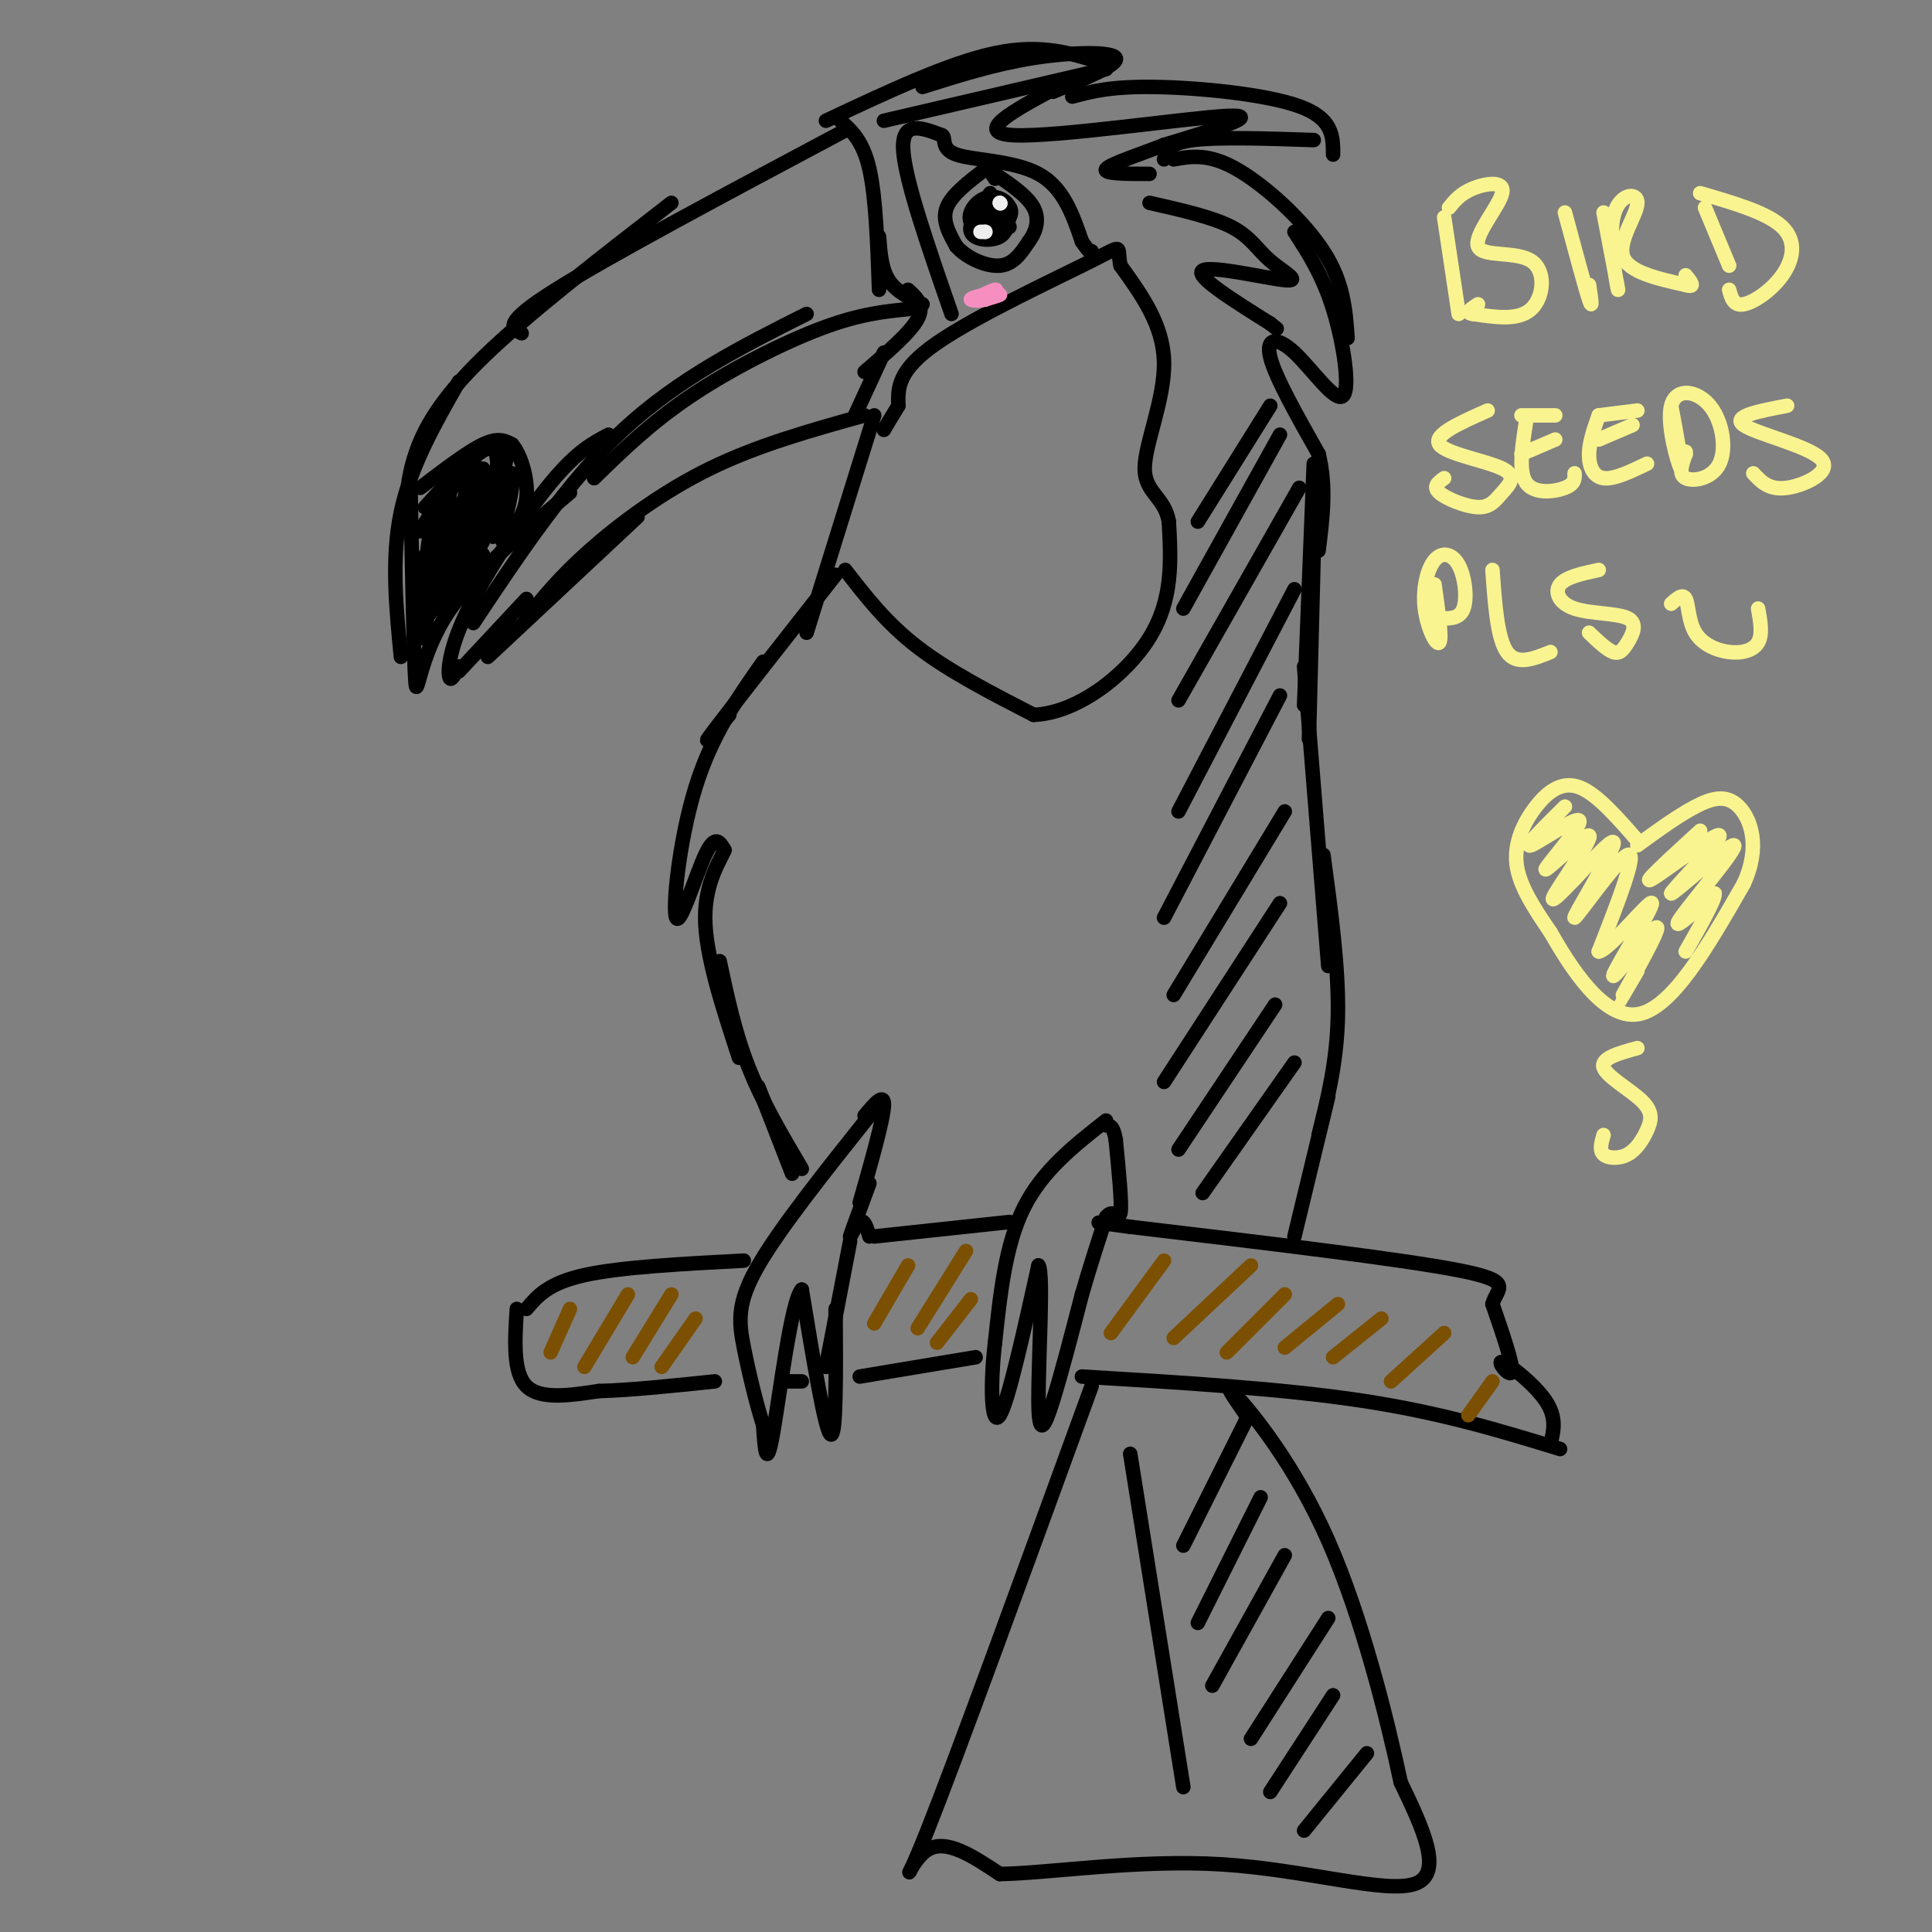 <svg viewBox='0 0 400 400' version='1.1' xmlns='http://www.w3.org/2000/svg' xmlns:xlink='http://www.w3.org/1999/xlink'><rect x="0" y="0" width="400" height="400" fill="#808080" stroke="none"/><g fill='none' stroke='#000000' stroke-width='3' stroke-linecap='round' stroke-linejoin='round'><path d='M179,86c-11.022,3.067 -22.044,6.133 -32,11c-9.956,4.867 -18.844,11.533 -25,17c-6.156,5.467 -9.578,9.733 -13,14'/><path d='M132,107c0.000,0.000 -31.000,29.000 -31,29'/><path d='M109,124c0.000,0.000 -14.000,15.000 -14,15'/><path d='M95,138c-0.863,1.714 -1.726,3.429 -2,2c-0.274,-1.429 0.042,-6.000 4,-14c3.958,-8.000 11.560,-19.429 17,-26c5.440,-6.571 8.720,-8.286 12,-10'/><path d='M98,129c9.750,-14.667 19.500,-29.333 31,-40c11.500,-10.667 24.750,-17.333 38,-24'/><path d='M123,99c5.844,-5.711 11.689,-11.422 20,-17c8.311,-5.578 19.089,-11.022 27,-14c7.911,-2.978 12.956,-3.489 18,-4'/><path d='M175,27c-24.417,13.000 -48.833,26.000 -60,33c-11.167,7.000 -9.083,8.000 -7,9'/><path d='M139,42c-14.956,11.578 -29.911,23.156 -39,32c-9.089,8.844 -12.311,14.956 -14,20c-1.689,5.044 -1.844,9.022 -2,13'/><path d='M95,79c-5.000,8.750 -10.000,17.500 -12,27c-2.000,9.500 -1.000,19.750 0,30'/><path d='M85,101c0.333,17.756 0.667,35.511 1,40c0.333,4.489 0.667,-4.289 6,-13c5.333,-8.711 15.667,-17.356 26,-26'/><path d='M174,25c2.333,2.083 4.667,4.167 6,10c1.333,5.833 1.667,15.417 2,25'/><path d='M182,49c0.250,3.333 0.500,6.667 2,9c1.500,2.333 4.250,3.667 7,5'/><path d='M188,60c1.750,1.583 3.500,3.167 2,6c-1.500,2.833 -6.250,6.917 -11,11'/><path d='M183,73c0.000,0.000 -6.000,13.000 -6,13'/><path d='M171,25c12.750,-6.000 25.500,-12.000 35,-14c9.500,-2.000 15.750,0.000 22,2'/><path d='M191,18c7.533,-2.378 15.067,-4.756 23,-6c7.933,-1.244 16.267,-1.356 17,0c0.733,1.356 -6.133,4.178 -13,7'/><path d='M222,20c4.000,-1.067 8.000,-2.133 17,-2c9.000,0.133 23.000,1.467 30,4c7.000,2.533 7.000,6.267 7,10'/><path d='M272,29c-9.917,-0.333 -19.833,-0.667 -25,0c-5.167,0.667 -5.583,2.333 -6,4'/><path d='M243,33c3.600,-0.644 7.200,-1.289 13,2c5.800,3.289 13.800,10.511 18,17c4.200,6.489 4.600,12.244 5,18'/><path d='M268,48c2.907,4.475 5.815,8.951 8,16c2.185,7.049 3.648,16.673 2,18c-1.648,1.327 -6.405,-5.643 -10,-9c-3.595,-3.357 -6.027,-3.102 -5,1c1.027,4.102 5.514,12.051 10,20'/><path d='M273,94c1.667,6.667 0.833,13.333 0,20'/><path d='M272,96c0.000,0.000 -2.000,50.000 -2,50'/><path d='M272,114c0.000,0.000 -1.000,39.000 -1,39'/><path d='M270,138c0.000,0.000 5.000,62.000 5,62'/><path d='M274,177c1.583,11.667 3.167,23.333 3,33c-0.167,9.667 -2.083,17.333 -4,25'/><path d='M275,227c0.000,0.000 -7.000,29.000 -7,29'/><path d='M181,86c0.000,0.000 -14.000,45.000 -14,45'/><path d='M173,119c-10.667,13.583 -21.333,27.167 -25,32c-3.667,4.833 -0.333,0.917 3,-3'/><path d='M158,137c-5.310,7.554 -10.619,15.107 -14,26c-3.381,10.893 -4.833,25.125 -4,27c0.833,1.875 3.952,-8.607 6,-13c2.048,-4.393 3.024,-2.696 4,-1'/><path d='M150,176c-0.578,1.667 -4.022,6.333 -4,14c0.022,7.667 3.511,18.333 7,29'/><path d='M149,199c1.583,7.417 3.167,14.833 6,22c2.833,7.167 6.917,14.083 11,21'/><path d='M157,225c0.000,0.000 7.000,18.000 7,18'/><path d='M179,231c2.083,-2.500 4.167,-5.000 4,-2c-0.167,3.000 -2.583,11.500 -5,20'/><path d='M180,245c-1.867,5.044 -3.733,10.089 -4,11c-0.267,0.911 1.067,-2.311 2,-3c0.933,-0.689 1.467,1.156 2,3'/><path d='M176,257c0.000,0.000 -5.000,26.000 -5,26'/><path d='M173,271c0.083,13.333 0.167,26.667 -1,26c-1.167,-0.667 -3.583,-15.333 -6,-30'/><path d='M166,267c-2.178,2.089 -4.622,22.311 -6,30c-1.378,7.689 -1.689,2.844 -2,-2'/><path d='M158,295c-1.119,-3.286 -2.917,-10.500 -4,-16c-1.083,-5.500 -1.452,-9.286 3,-17c4.452,-7.714 13.726,-19.357 23,-31'/><path d='M180,231c3.833,-5.167 1.917,-2.583 0,0'/><path d='M181,256c0.000,0.000 28.000,-3.000 28,-3'/><path d='M178,285c0.000,0.000 24.000,-4.000 24,-4'/><path d='M166,286c0.000,0.000 -3.000,0.000 -3,0'/><path d='M154,261c-12.750,0.667 -25.500,1.333 -33,3c-7.500,1.667 -9.750,4.333 -12,7'/><path d='M107,271c-0.417,6.583 -0.833,13.167 2,16c2.833,2.833 8.917,1.917 15,1'/><path d='M124,288c6.500,-0.167 15.250,-1.083 24,-2'/><path d='M224,285c20.750,1.250 41.500,2.500 58,5c16.500,2.500 28.750,6.250 41,10'/><path d='M321,299c0.679,-2.756 1.357,-5.512 -1,-9c-2.357,-3.488 -7.750,-7.708 -9,-8c-1.250,-0.292 1.643,3.345 2,2c0.357,-1.345 -1.821,-7.673 -4,-14'/><path d='M309,270c0.844,-3.333 4.956,-4.667 -7,-7c-11.956,-2.333 -39.978,-5.667 -68,-9'/><path d='M234,254c-11.333,-1.500 -5.667,-0.750 0,0'/><path d='M229,232c-6.583,5.167 -13.167,10.333 -17,18c-3.833,7.667 -4.917,17.833 -6,28'/><path d='M206,278c-1.067,9.067 -0.733,17.733 1,15c1.733,-2.733 4.867,-16.867 8,-31'/><path d='M215,262c1.131,1.274 -0.042,19.958 0,28c0.042,8.042 1.298,5.440 3,0c1.702,-5.440 3.851,-13.720 6,-22'/><path d='M224,268c1.833,-6.333 3.417,-11.167 5,-16'/><path d='M229,252c1.489,-2.044 2.711,0.844 3,-1c0.289,-1.844 -0.356,-8.422 -1,-15'/><path d='M231,236c-0.500,-3.000 -1.250,-3.000 -2,-3'/><path d='M226,287c-14.022,38.511 -28.044,77.022 -34,92c-5.956,14.978 -3.844,6.422 0,4c3.844,-2.422 9.422,1.289 15,5'/><path d='M207,388c10.310,-0.167 28.583,-3.083 46,-2c17.417,1.083 33.976,6.167 40,4c6.024,-2.167 1.512,-11.583 -3,-21'/><path d='M290,369c-2.702,-12.726 -7.958,-34.042 -15,-50c-7.042,-15.958 -15.869,-26.560 -19,-30c-3.131,-3.440 -0.565,0.280 2,4'/><path d='M175,118c4.250,5.500 8.500,11.000 15,16c6.500,5.000 15.250,9.500 24,14'/><path d='M214,148c8.889,-0.311 19.111,-8.089 24,-16c4.889,-7.911 4.444,-15.956 4,-24'/><path d='M242,108c-0.857,-5.131 -5.000,-5.958 -5,-11c-0.000,-5.042 4.143,-14.298 4,-22c-0.143,-7.702 -4.571,-13.851 -9,-20'/><path d='M232,55c-0.940,-4.179 1.208,-4.625 -6,-1c-7.208,3.625 -23.774,11.321 -32,17c-8.226,5.679 -8.113,9.339 -8,13'/><path d='M186,84c-1.833,3.000 -2.417,4.000 -3,5'/><path d='M197,65c-4.833,-13.917 -9.667,-27.833 -10,-34c-0.333,-6.167 3.833,-4.583 8,-3'/><path d='M195,28c1.012,0.369 -0.458,2.792 3,4c3.458,1.208 11.845,1.202 17,4c5.155,2.798 7.077,8.399 9,14'/><path d='M224,50c1.833,2.667 1.917,2.333 2,2'/><path d='M204,35c-3.500,2.667 -7.000,5.333 -8,8c-1.000,2.667 0.500,5.333 2,8'/><path d='M198,51c2.044,2.356 6.156,4.244 9,4c2.844,-0.244 4.422,-2.622 6,-5'/><path d='M213,50c1.511,-2.022 2.289,-4.578 1,-7c-1.289,-2.422 -4.644,-4.711 -8,-7'/><path d='M206,36c-1.333,-1.000 -0.667,0.000 0,1'/><path d='M205,40c-2.311,3.133 -4.622,6.267 -4,8c0.622,1.733 4.178,2.067 6,1c1.822,-1.067 1.911,-3.533 2,-6'/><path d='M209,43c-0.548,-1.639 -2.918,-2.737 -5,-2c-2.082,0.737 -3.876,3.308 -3,5c0.876,1.692 4.420,2.505 6,1c1.580,-1.505 1.195,-5.328 0,-5c-1.195,0.328 -3.198,4.808 -3,6c0.198,1.192 2.599,-0.904 5,-3'/><path d='M209,45c0.768,-1.278 0.189,-2.972 -2,-3c-2.189,-0.028 -5.989,1.611 -5,3c0.989,1.389 6.766,2.528 7,2c0.234,-0.528 -5.076,-2.722 -7,-3c-1.924,-0.278 -0.462,1.361 1,3'/><path d='M203,47c1.393,-0.381 4.375,-2.833 4,-4c-0.375,-1.167 -4.107,-1.048 -5,0c-0.893,1.048 1.054,3.024 3,5'/></g>
<g fill='none' stroke='#EEEEEE' stroke-width='3' stroke-linecap='round' stroke-linejoin='round'><path d='M207,42c0.000,0.000 0.100,0.100 0.1,0.1'/><path d='M207.1,42.1c0.000,0.000 -0.050,-0.050 -0.1,-0.1'/><path d='M203,48c0.000,0.000 1.000,0.000 1,0'/><path d='M204,48c0.167,0.000 0.083,0.000 0,0'/></g>
<g fill='none' stroke='#F68FBF' stroke-width='3' stroke-linecap='round' stroke-linejoin='round'><path d='M204,62c1.667,-0.500 3.333,-1.000 3,-1c-0.333,0.000 -2.667,0.500 -5,1'/><path d='M202,62c0.200,-0.378 3.200,-1.822 4,-2c0.800,-0.178 -0.600,0.911 -2,2'/><path d='M204,62c-1.111,0.356 -2.889,0.244 -3,0c-0.111,-0.244 1.444,-0.622 3,-1'/></g>
<g fill='none' stroke='#000000' stroke-width='3' stroke-linecap='round' stroke-linejoin='round'><path d='M91,103c0.000,0.000 2.000,-3.000 2,-3'/><path d='M93,100c0.333,-0.500 0.167,-0.250 0,0'/><path d='M87,101c4.917,-3.750 9.833,-7.500 13,-9c3.167,-1.500 4.583,-0.750 6,0'/><path d='M106,92c1.822,2.044 3.378,7.156 3,11c-0.378,3.844 -2.689,6.422 -5,9'/><path d='M88,115c-0.167,9.417 -0.333,18.833 0,17c0.333,-1.833 1.167,-14.917 2,-28'/><path d='M90,104c-0.512,1.841 -2.792,20.444 -2,20c0.792,-0.444 4.656,-19.933 5,-21c0.344,-1.067 -2.830,16.290 -2,16c0.830,-0.290 5.666,-18.226 7,-22c1.334,-3.774 -0.833,6.613 -3,17'/><path d='M95,114c0.900,-2.451 4.649,-17.077 5,-17c0.351,0.077 -2.696,14.858 -2,15c0.696,0.142 5.135,-14.354 6,-15c0.865,-0.646 -1.844,12.557 -2,14c-0.156,1.443 2.241,-8.873 3,-12c0.759,-3.127 -0.121,0.937 -1,5'/><path d='M104,104c-0.246,2.606 -0.360,6.622 0,4c0.360,-2.622 1.196,-11.882 -1,-11c-2.196,0.882 -7.424,11.907 -8,12c-0.576,0.093 3.499,-10.744 2,-11c-1.499,-0.256 -8.571,10.070 -10,12c-1.429,1.930 2.786,-4.535 7,-11'/><path d='M94,99c-0.881,0.333 -6.583,6.667 -6,6c0.583,-0.667 7.452,-8.333 11,-11c3.548,-2.667 3.774,-0.333 4,2'/><path d='M103,96c1.206,-0.754 2.221,-3.638 2,-2c-0.221,1.638 -1.678,7.800 -1,8c0.678,0.200 3.490,-5.562 2,-3c-1.490,2.562 -7.283,13.446 -9,17c-1.717,3.554 0.641,-0.223 3,-4'/><path d='M100,112c-1.667,3.345 -7.333,13.708 -7,14c0.333,0.292 6.667,-9.488 7,-11c0.333,-1.512 -5.333,5.244 -11,12'/><path d='M89,127c1.567,-3.078 10.983,-16.772 11,-16c0.017,0.772 -9.367,16.011 -10,15c-0.633,-1.011 7.483,-18.272 7,-19c-0.483,-0.728 -9.567,15.078 -11,17c-1.433,1.922 4.783,-10.039 11,-22'/><path d='M97,102c-0.100,1.087 -5.849,14.806 -7,16c-1.151,1.194 2.297,-10.137 3,-15c0.703,-4.863 -1.339,-3.259 -3,3c-1.661,6.259 -2.940,17.172 0,15c2.940,-2.172 10.099,-17.431 12,-21c1.901,-3.569 -1.457,4.552 -2,8c-0.543,3.448 1.728,2.224 4,1'/><path d='M104,109c1.333,-2.952 2.667,-10.833 2,-11c-0.667,-0.167 -3.333,7.381 -4,10c-0.667,2.619 0.667,0.310 2,-2'/><path d='M183,25c18.250,-4.250 36.500,-8.500 43,-10c6.500,-1.500 1.250,-0.250 -4,1'/><path d='M219,18c-8.978,4.800 -17.956,9.600 -9,10c8.956,0.400 35.844,-3.600 44,-4c8.156,-0.400 -2.422,2.800 -13,6'/><path d='M241,30c-5.089,2.000 -11.311,4.000 -12,5c-0.689,1.000 4.156,1.000 9,1'/><path d='M238,42c6.528,1.475 13.056,2.951 17,5c3.944,2.049 5.305,4.673 8,7c2.695,2.327 6.726,4.357 3,4c-3.726,-0.357 -15.207,-3.102 -17,-2c-1.793,1.102 6.104,6.051 14,11'/><path d='M263,67c2.333,1.833 1.167,0.917 0,0'/><path d='M263,84c0.000,0.000 -15.000,24.000 -15,24'/><path d='M265,90c0.000,0.000 -20.000,36.000 -20,36'/><path d='M269,101c0.000,0.000 -25.000,44.000 -25,44'/><path d='M268,122c0.000,0.000 -24.000,46.000 -24,46'/><path d='M265,144c0.000,0.000 -24.000,46.000 -24,46'/><path d='M266,168c0.000,0.000 -23.000,38.000 -23,38'/><path d='M265,187c0.000,0.000 -24.000,37.000 -24,37'/><path d='M264,208c0.000,0.000 -20.000,30.000 -20,30'/><path d='M268,220c0.000,0.000 -19.000,27.000 -19,27'/><path d='M258,294c0.000,0.000 -13.000,26.000 -13,26'/><path d='M261,310c0.000,0.000 -13.000,26.000 -13,26'/><path d='M266,322c0.000,0.000 -15.000,27.000 -15,27'/><path d='M275,335c0.000,0.000 -16.000,25.000 -16,25'/><path d='M276,351c0.000,0.000 -13.000,20.000 -13,20'/><path d='M283,363c0.000,0.000 -13.000,16.000 -13,16'/><path d='M234,301c0.000,0.000 11.000,69.000 11,69'/></g>
<g fill='none' stroke='#7C5002' stroke-width='3' stroke-linecap='round' stroke-linejoin='round'><path d='M118,271c0.000,0.000 -4.000,9.000 -4,9'/><path d='M130,268c0.000,0.000 -9.000,15.000 -9,15'/><path d='M139,268c0.000,0.000 -8.000,13.000 -8,13'/><path d='M144,273c0.000,0.000 -7.000,10.000 -7,10'/><path d='M188,262c0.000,0.000 -7.000,12.000 -7,12'/><path d='M200,259c0.000,0.000 -10.000,16.000 -10,16'/><path d='M201,269c0.000,0.000 -7.000,9.000 -7,9'/><path d='M241,261c0.000,0.000 -11.000,15.000 -11,15'/><path d='M259,262c0.000,0.000 -16.000,15.000 -16,15'/><path d='M266,268c0.000,0.000 -12.000,12.000 -12,12'/><path d='M277,270c0.000,0.000 -11.000,9.000 -11,9'/><path d='M286,273c0.000,0.000 -10.000,8.000 -10,8'/><path d='M299,276c0.000,0.000 -11.000,10.000 -11,10'/><path d='M309,286c0.000,0.000 -5.000,7.000 -5,7'/></g>
<g fill='none' stroke='#F9F490' stroke-width='3' stroke-linecap='round' stroke-linejoin='round'><path d='M299,45c0.000,0.000 3.000,20.000 3,20'/><path d='M300,43c1.198,-1.474 2.396,-2.947 5,-4c2.604,-1.053 6.615,-1.685 6,1c-0.615,2.685 -5.856,8.689 -5,11c0.856,2.311 7.807,0.930 11,3c3.193,2.070 2.626,7.591 0,10c-2.626,2.409 -7.313,1.704 -12,1'/><path d='M305,65c-1.833,-0.167 -0.417,-1.083 1,-2'/><path d='M324,44c2.083,7.750 4.167,15.500 5,18c0.833,2.500 0.417,-0.250 0,-3'/><path d='M332,44c1.577,8.292 3.155,16.584 3,16c-0.155,-0.584 -2.041,-10.043 -1,-15c1.041,-4.957 5.011,-5.411 5,-3c-0.011,2.411 -4.003,7.689 -3,11c1.003,3.311 7.002,4.656 13,6'/><path d='M349,59c2.167,0.667 1.083,-0.667 0,-2'/><path d='M353,43c0.000,0.000 5.000,12.000 5,12'/><path d='M352,40c6.964,2.024 13.929,4.048 17,7c3.071,2.952 2.250,6.833 0,10c-2.250,3.167 -5.929,5.619 -8,6c-2.071,0.381 -2.536,-1.310 -3,-3'/><path d='M308,85c-5.676,2.515 -11.351,5.029 -10,7c1.351,1.971 9.729,3.398 13,5c3.271,1.602 1.433,3.378 0,5c-1.433,1.622 -2.463,3.091 -5,3c-2.537,-0.091 -6.582,-1.740 -8,-3c-1.418,-1.260 -0.209,-2.130 1,-3'/><path d='M316,87c-0.844,5.311 -1.689,10.622 0,13c1.689,2.378 5.911,1.822 8,1c2.089,-0.822 2.044,-1.911 2,-3'/><path d='M315,94c0.000,0.000 7.000,-3.000 7,-3'/><path d='M315,86c0.000,0.000 7.000,0.000 7,0'/><path d='M331,86c-0.978,2.756 -1.956,5.511 -2,8c-0.044,2.489 0.844,4.711 3,5c2.156,0.289 5.578,-1.356 9,-3'/><path d='M331,91c0.000,0.000 7.000,-3.000 7,-3'/><path d='M331,86c0.000,0.000 8.000,-1.000 8,-1'/><path d='M346,84c1.283,6.878 2.567,13.756 2,13c-0.567,-0.756 -2.983,-9.144 -2,-13c0.983,-3.856 5.367,-3.178 8,0c2.633,3.178 3.517,8.856 2,12c-1.517,3.144 -5.433,3.756 -7,3c-1.567,-0.756 -0.783,-2.878 0,-5'/><path d='M349,94c0.000,-0.833 0.000,-0.417 0,0'/><path d='M370,84c-5.780,1.095 -11.560,2.190 -9,4c2.560,1.810 13.458,4.333 16,7c2.542,2.667 -3.274,5.476 -7,6c-3.726,0.524 -5.363,-1.238 -7,-3'/><path d='M297,121c0.787,5.571 1.574,11.143 1,12c-0.574,0.857 -2.507,-3.000 -3,-7c-0.493,-4.000 0.456,-8.144 2,-10c1.544,-1.856 3.685,-1.423 5,1c1.315,2.423 1.804,6.835 1,9c-0.804,2.165 -2.902,2.082 -5,2'/><path d='M309,118c0.500,7.083 1.000,14.167 3,17c2.000,2.833 5.500,1.417 9,0'/><path d='M331,118c-3.391,0.728 -6.783,1.456 -8,3c-1.217,1.544 -0.260,3.906 3,5c3.260,1.094 8.822,0.922 11,2c2.178,1.078 0.971,3.406 0,5c-0.971,1.594 -1.706,2.456 -3,2c-1.294,-0.456 -3.147,-2.228 -5,-4'/><path d='M346,125c1.206,-1.089 2.411,-2.179 3,-1c0.589,1.179 0.560,4.625 2,7c1.440,2.375 4.349,3.678 7,4c2.651,0.322 5.043,-0.337 6,-2c0.957,-1.663 0.478,-4.332 0,-7'/><path d='M339,174c-4.214,-4.827 -8.429,-9.655 -12,-11c-3.571,-1.345 -6.500,0.792 -9,4c-2.500,3.208 -4.571,7.488 -4,12c0.571,4.512 3.786,9.256 7,14'/><path d='M321,193c4.111,7.156 10.889,18.044 18,17c7.111,-1.044 14.556,-14.022 22,-27'/><path d='M361,183c3.571,-7.702 1.500,-13.458 -1,-16c-2.500,-2.542 -5.429,-1.869 -9,0c-3.571,1.869 -7.786,4.935 -12,8'/><path d='M324,167c-4.393,4.335 -8.786,8.669 -7,8c1.786,-0.669 9.752,-6.342 10,-5c0.248,1.342 -7.222,9.700 -7,10c0.222,0.300 8.137,-7.458 9,-7c0.863,0.458 -5.325,9.131 -7,12c-1.675,2.869 1.162,-0.065 4,-3'/><path d='M326,182c3.110,-3.230 8.885,-9.804 8,-7c-0.885,2.804 -8.431,14.986 -8,15c0.431,0.014 8.837,-12.139 11,-13c2.163,-0.861 -1.919,9.569 -6,20'/><path d='M331,197c2.227,-0.308 10.796,-11.077 11,-10c0.204,1.077 -7.956,14.000 -8,15c-0.044,1.000 8.026,-9.923 9,-10c0.974,-0.077 -5.150,10.692 -7,14c-1.850,3.308 0.575,-0.846 3,-5'/><path d='M352,172c-6.247,5.725 -12.495,11.450 -10,10c2.495,-1.450 13.732,-10.076 14,-9c0.268,1.076 -10.433,11.856 -10,12c0.433,0.144 12.001,-10.346 13,-10c0.999,0.346 -8.572,11.527 -11,15c-2.428,3.473 2.286,-0.764 7,-5'/><path d='M355,185c0.167,1.167 -2.917,6.583 -6,12'/><path d='M339,217c-3.812,1.041 -7.625,2.082 -7,4c0.625,1.918 5.687,4.713 8,7c2.313,2.287 1.878,4.067 1,6c-0.878,1.933 -2.198,4.021 -4,5c-1.802,0.979 -4.086,0.851 -5,0c-0.914,-0.851 -0.457,-2.426 0,-4'/></g>
</svg>